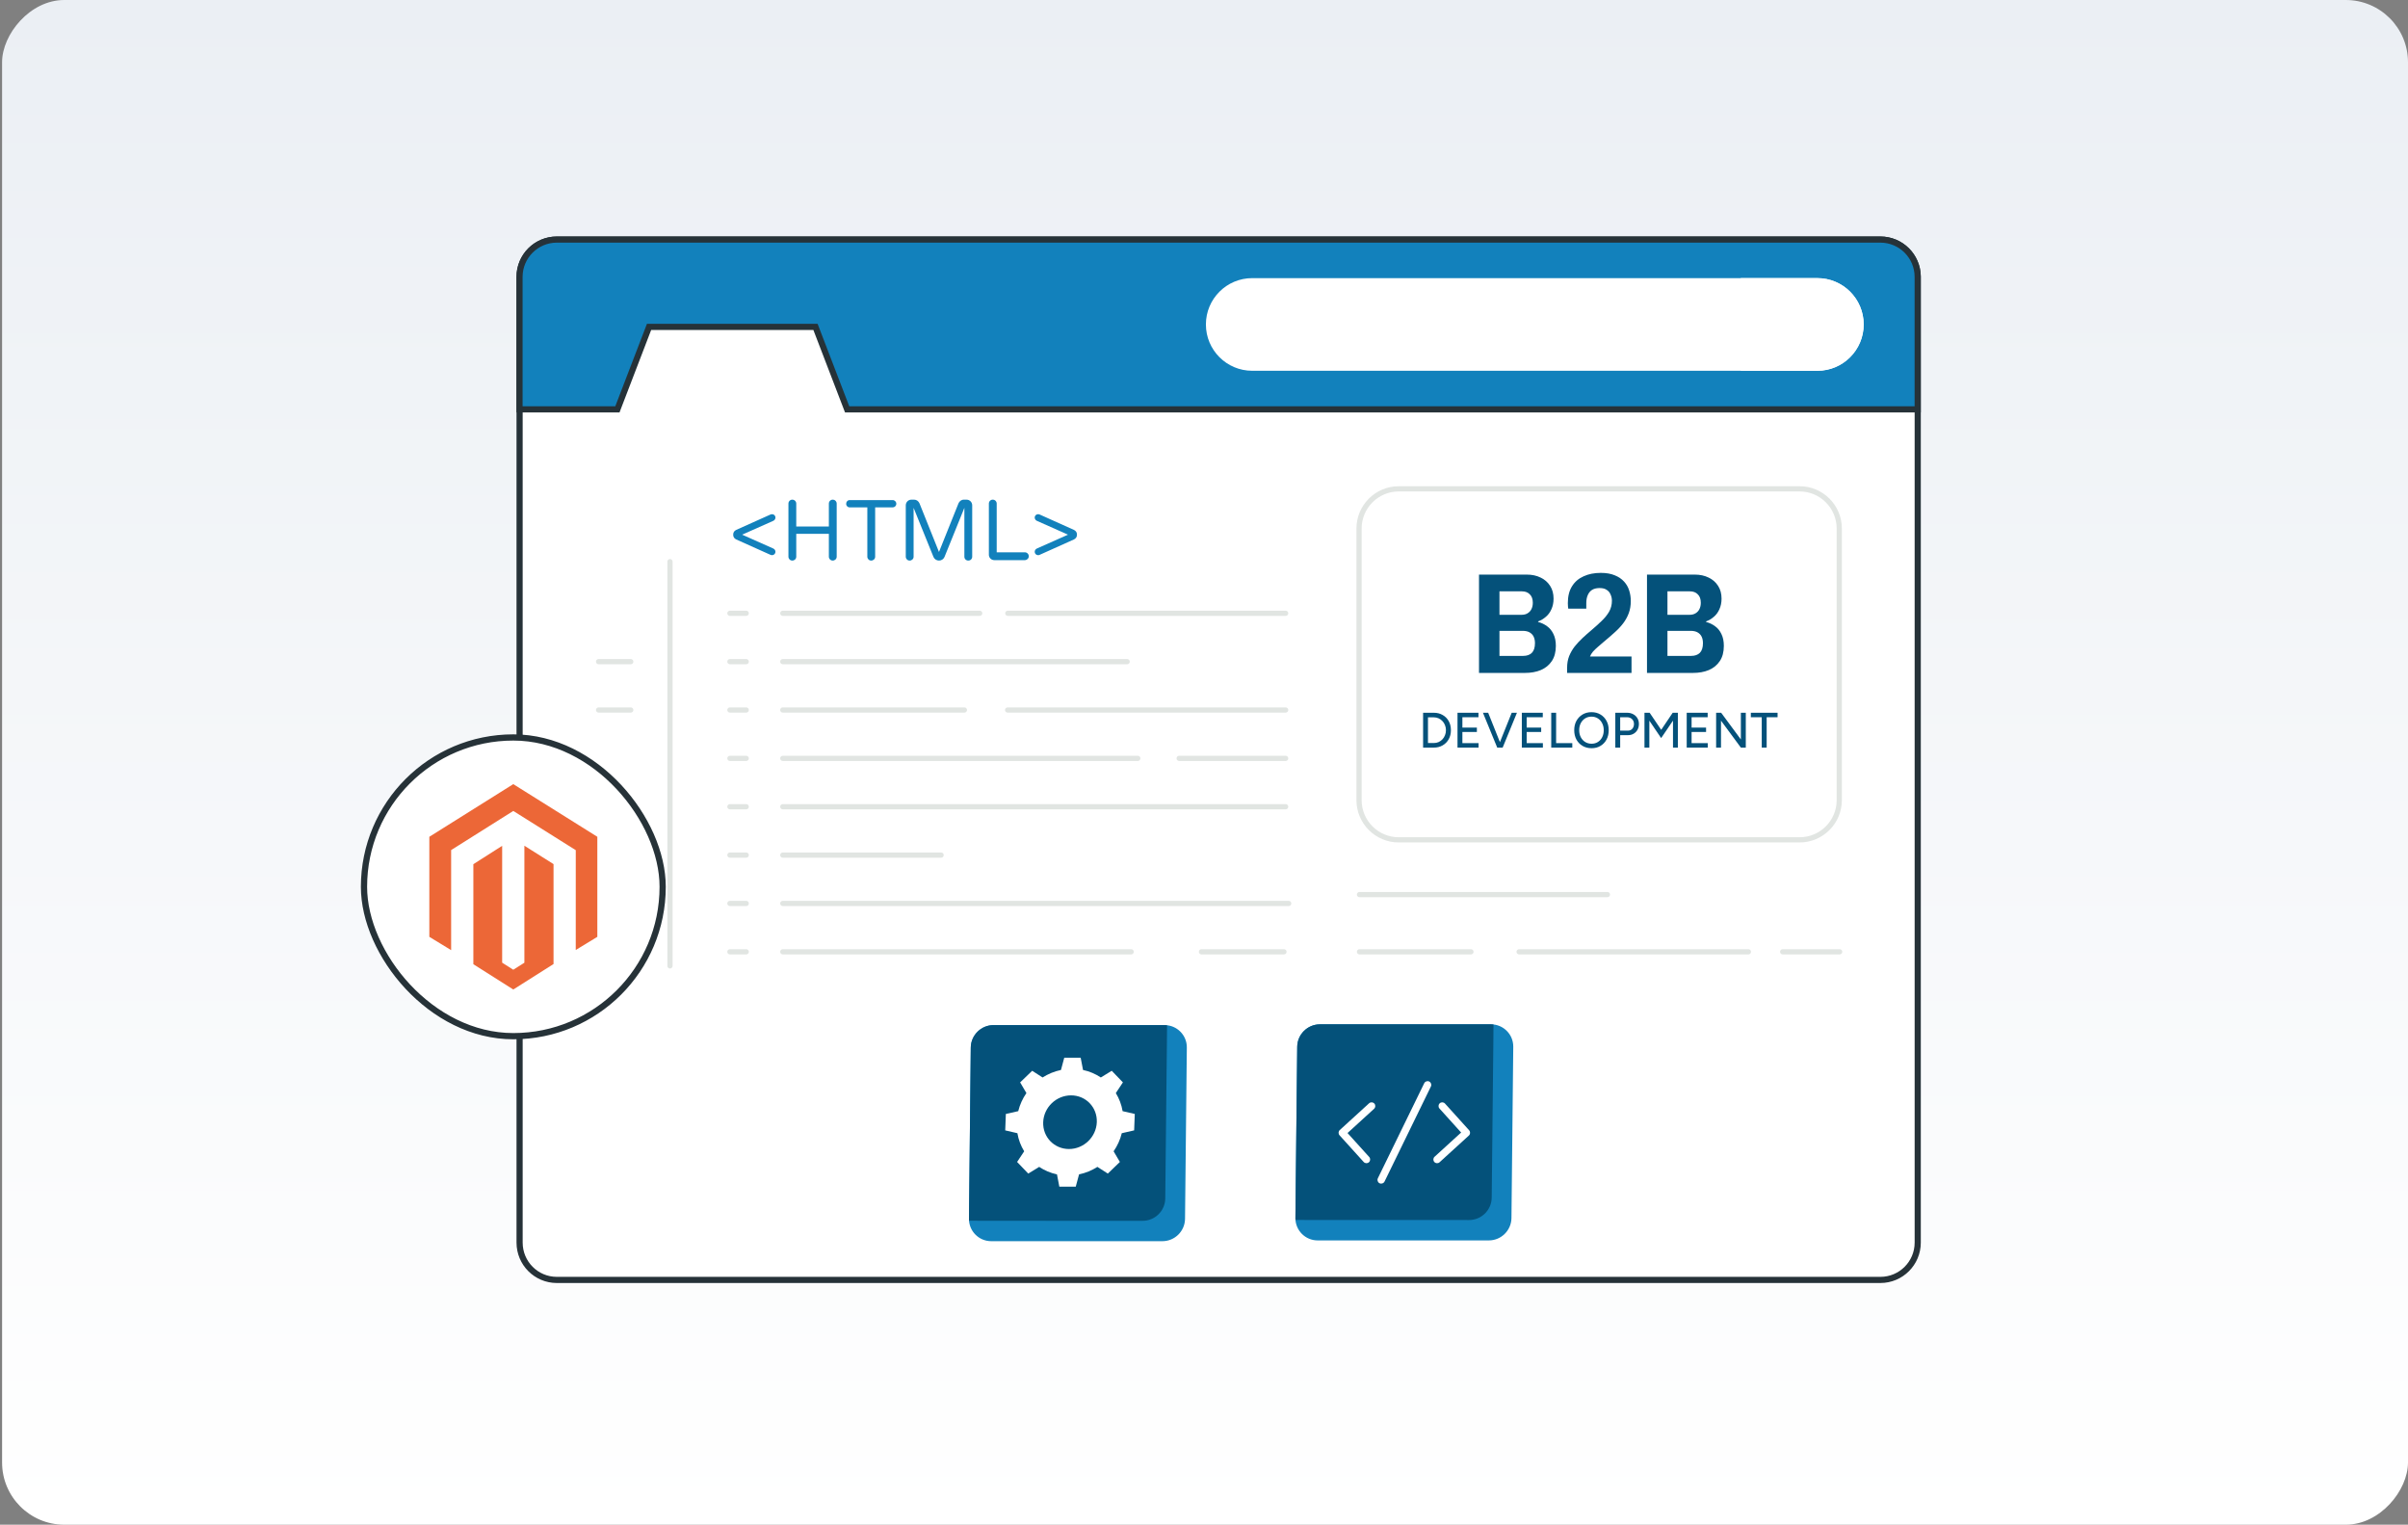 <svg width="387" height="245" viewBox="0 0 387 245" fill="none" xmlns="http://www.w3.org/2000/svg">
<rect x="0" y="0" width="387" height="245" fill="#808080" stroke="none"/>
<rect width="386.667" height="245" rx="10" transform="matrix(-1 0 0 1 387 0)" fill="url(#paint0_linear_219_4248)"/>
<g clip-path="url(#clip0_219_4248)">
<path d="M302.209 38.498C305.477 38.498 308.135 41.1 308.206 44.35V44.481V199.67C308.206 202.981 305.519 205.668 302.208 205.668H89.49C86.18 205.668 83.506 202.983 83.506 199.67V44.481C83.506 41.17 86.178 38.498 89.49 38.498H302.209Z" fill="white" stroke="#263238" stroke-width="0.989"/>
<path d="M131.183 52.846L131.061 52.529H130.721H104.651H104.311L104.19 52.846L99.225 65.78H83.494V44.494C83.494 41.181 86.183 38.494 89.494 38.494H302.2C305.512 38.494 308.2 41.181 308.2 44.494V65.78H136.148L131.183 52.846Z" fill="#1281BC" stroke="#263238" stroke-width="0.989"/>
<path d="M292.077 44.692H201.249C197.138 44.692 193.806 48.024 193.806 52.134V52.136C193.806 56.246 197.138 59.579 201.249 59.579H292.077C296.188 59.579 299.52 56.246 299.52 52.136V52.134C299.52 48.024 296.188 44.692 292.077 44.692Z" fill="white"/>
<path d="M299.52 52.127C299.52 56.253 296.192 59.58 292.083 59.58H279.769V44.69H292.083C296.194 44.69 299.52 48.018 299.52 52.127Z" fill="white"/>
<path d="M292.78 53.466C291.545 54.701 289.549 54.701 288.314 53.466C287.079 52.231 287.077 50.236 288.314 49C289.549 47.765 291.545 47.765 292.78 49C294.015 50.235 294.015 52.231 292.78 53.466Z" fill="white"/>
<path d="M123.851 89.165L118.334 86.689C118.037 86.549 117.838 86.3 117.838 85.97V85.859C117.838 85.529 118.037 85.282 118.334 85.141L123.851 82.667C124.061 82.588 124.299 82.617 124.467 82.783C124.754 83.073 124.636 83.543 124.252 83.702L119.275 85.915L124.252 88.127C124.471 88.22 124.625 88.429 124.625 88.652C124.625 89.044 124.255 89.313 123.849 89.165H123.851Z" fill="#1281BC"/>
<path d="M126.712 89.455V80.925C126.712 80.581 126.975 80.289 127.334 80.289C127.692 80.289 127.97 80.571 127.97 80.925V84.603H133.21V80.925C133.21 80.578 133.474 80.289 133.832 80.289C134.189 80.289 134.468 80.572 134.468 80.925V89.455C134.468 89.812 134.177 90.077 133.832 90.077C133.486 90.077 133.21 89.803 133.21 89.455V85.777H127.97V89.455C127.97 89.815 127.679 90.077 127.334 90.077C126.988 90.077 126.712 89.801 126.712 89.455Z" fill="#1281BC"/>
<path d="M139.392 89.455V81.533H136.572C136.24 81.533 135.991 81.288 135.991 80.952C135.991 80.616 136.23 80.357 136.572 80.357H143.457C143.79 80.357 144.05 80.616 144.05 80.952C144.05 81.288 143.774 81.533 143.457 81.533H140.651V89.455C140.651 89.812 140.361 90.077 140.015 90.077C139.669 90.077 139.393 89.803 139.393 89.455H139.392Z" fill="#1281BC"/>
<path d="M145.571 89.455V81.201C145.571 80.71 145.958 80.289 146.471 80.289H146.927C147.307 80.289 147.629 80.548 147.771 80.87L150.908 88.695L154.047 80.87C154.188 80.552 154.507 80.289 154.891 80.289H155.347C155.853 80.289 156.247 80.707 156.247 81.201V89.455C156.247 89.801 155.982 90.077 155.623 90.077C155.265 90.077 154.989 89.816 154.989 89.455V81.602L151.795 89.496C151.64 89.86 151.285 90.077 150.908 90.077C150.531 90.077 150.174 89.855 150.023 89.496L146.829 81.602V89.455C146.829 89.815 146.539 90.077 146.193 90.077C145.847 90.077 145.571 89.801 145.571 89.455Z" fill="#1281BC"/>
<path d="M158.926 89.136V80.923C158.926 80.579 159.189 80.287 159.548 80.287C159.906 80.287 160.184 80.569 160.184 80.923V88.749H164.705C165.065 88.749 165.341 89.04 165.341 89.385C165.341 89.729 165.051 90.007 164.705 90.007H159.797C159.308 90.007 158.924 89.614 158.924 89.136H158.926Z" fill="#1281BC"/>
<path d="M166.294 88.652C166.294 88.42 166.455 88.217 166.667 88.127L171.644 85.915L166.667 83.702C166.282 83.542 166.166 83.068 166.452 82.783C166.629 82.607 166.896 82.591 167.067 82.667L172.583 85.141C172.878 85.279 173.081 85.529 173.081 85.859V85.97C173.081 86.296 172.882 86.549 172.583 86.689L167.067 89.165C166.72 89.312 166.293 89.079 166.293 88.652H166.294Z" fill="#1281BC"/>
<path d="M119.931 98.966H117.303C117.072 98.966 116.884 98.778 116.884 98.548C116.884 98.317 117.071 98.13 117.303 98.13H119.931C120.161 98.13 120.349 98.317 120.349 98.548C120.349 98.778 120.163 98.966 119.931 98.966Z" fill="#E1E5E2"/>
<path d="M119.931 106.738H117.303C117.072 106.738 116.884 106.55 116.884 106.319C116.884 106.089 117.071 105.901 117.303 105.901H119.931C120.161 105.901 120.349 106.089 120.349 106.319C120.349 106.55 120.163 106.738 119.931 106.738Z" fill="#E1E5E2"/>
<path d="M119.931 114.508H117.303C117.072 114.508 116.884 114.32 116.884 114.089C116.884 113.859 117.071 113.671 117.303 113.671H119.931C120.161 113.671 120.349 113.859 120.349 114.089C120.349 114.32 120.163 114.508 119.931 114.508Z" fill="#E1E5E2"/>
<path d="M119.931 122.279H117.303C117.072 122.279 116.884 122.091 116.884 121.861C116.884 121.63 117.071 121.442 117.303 121.442H119.931C120.161 121.442 120.349 121.63 120.349 121.861C120.349 122.091 120.163 122.279 119.931 122.279Z" fill="#E1E5E2"/>
<path d="M119.931 130.049H117.303C117.072 130.049 116.884 129.861 116.884 129.631C116.884 129.4 117.071 129.212 117.303 129.212H119.931C120.161 129.212 120.349 129.4 120.349 129.631C120.349 129.861 120.163 130.049 119.931 130.049Z" fill="#E1E5E2"/>
<path d="M119.931 137.821H117.303C117.072 137.821 116.884 137.633 116.884 137.402C116.884 137.172 117.071 136.984 117.303 136.984H119.931C120.161 136.984 120.349 137.172 120.349 137.402C120.349 137.633 120.163 137.821 119.931 137.821Z" fill="#E1E5E2"/>
<path d="M119.931 145.591H117.303C117.072 145.591 116.884 145.403 116.884 145.172C116.884 144.942 117.071 144.754 117.303 144.754H119.931C120.161 144.754 120.349 144.942 120.349 145.172C120.349 145.403 120.163 145.591 119.931 145.591Z" fill="#E1E5E2"/>
<path d="M119.931 153.362H117.303C117.072 153.362 116.884 153.174 116.884 152.943C116.884 152.713 117.071 152.525 117.303 152.525H119.931C120.161 152.525 120.349 152.713 120.349 152.943C120.349 153.174 120.163 153.362 119.931 153.362Z" fill="#E1E5E2"/>
<path d="M101.374 106.738H96.198C95.968 106.738 95.78 106.55 95.78 106.319C95.78 106.089 95.966 105.901 96.198 105.901H101.374C101.605 105.901 101.793 106.089 101.793 106.319C101.793 106.55 101.606 106.738 101.374 106.738Z" fill="#E1E5E2"/>
<path d="M101.374 114.508H96.198C95.968 114.508 95.78 114.32 95.78 114.089C95.78 113.859 95.966 113.671 96.198 113.671H101.374C101.605 113.671 101.793 113.859 101.793 114.089C101.793 114.32 101.606 114.508 101.374 114.508Z" fill="#E1E5E2"/>
<path d="M101.374 130.049H96.198C95.968 130.049 95.78 129.861 95.78 129.631C95.78 129.4 95.966 129.212 96.198 129.212H101.374C101.605 129.212 101.793 129.4 101.793 129.631C101.793 129.861 101.606 130.049 101.374 130.049Z" fill="#E1E5E2"/>
<path d="M101.374 137.821H96.198C95.968 137.821 95.78 137.633 95.78 137.402C95.78 137.172 95.966 136.984 96.198 136.984H101.374C101.605 136.984 101.793 137.172 101.793 137.402C101.793 137.633 101.606 137.821 101.374 137.821Z" fill="#E1E5E2"/>
<path d="M101.374 153.362H96.198C95.968 153.362 95.78 153.174 95.78 152.943C95.78 152.713 95.966 152.525 96.198 152.525H101.374C101.605 152.525 101.793 152.713 101.793 152.943C101.793 153.174 101.606 153.362 101.374 153.362Z" fill="#E1E5E2"/>
<path d="M206.626 98.966H161.969C161.739 98.966 161.551 98.778 161.551 98.548C161.551 98.317 161.737 98.13 161.969 98.13H206.626C206.856 98.13 207.044 98.317 207.044 98.548C207.044 98.778 206.858 98.966 206.626 98.966Z" fill="#E1E5E2"/>
<path d="M157.456 98.966H125.801C125.571 98.966 125.383 98.778 125.383 98.548C125.383 98.317 125.569 98.13 125.801 98.13H157.456C157.686 98.13 157.874 98.317 157.874 98.548C157.874 98.778 157.688 98.966 157.456 98.966Z" fill="#E1E5E2"/>
<path d="M181.153 106.738H125.801C125.571 106.738 125.383 106.55 125.383 106.319C125.383 106.089 125.569 105.901 125.801 105.901H181.153C181.383 105.901 181.571 106.089 181.571 106.319C181.571 106.55 181.385 106.738 181.153 106.738Z" fill="#E1E5E2"/>
<path d="M206.626 114.508H161.938C161.707 114.508 161.52 114.32 161.52 114.089C161.52 113.859 161.706 113.671 161.938 113.671H206.626C206.856 113.671 207.044 113.859 207.044 114.089C207.044 114.32 206.858 114.508 206.626 114.508Z" fill="#E1E5E2"/>
<path d="M154.994 114.508H125.801C125.571 114.508 125.383 114.32 125.383 114.089C125.383 113.859 125.569 113.671 125.801 113.671H154.994C155.225 113.671 155.413 113.859 155.413 114.089C155.413 114.32 155.226 114.508 154.994 114.508Z" fill="#E1E5E2"/>
<path d="M206.626 122.279H189.505C189.274 122.279 189.087 122.091 189.087 121.861C189.087 121.63 189.273 121.442 189.505 121.442H206.626C206.856 121.442 207.044 121.63 207.044 121.861C207.044 122.091 206.858 122.279 206.626 122.279Z" fill="#E1E5E2"/>
<path d="M182.865 122.279H125.801C125.571 122.279 125.383 122.091 125.383 121.861C125.383 121.63 125.569 121.442 125.801 121.442H182.865C183.095 121.442 183.283 121.63 183.283 121.861C183.283 122.091 183.097 122.279 182.865 122.279Z" fill="#E1E5E2"/>
<path d="M206.626 130.049H125.801C125.571 130.049 125.383 129.861 125.383 129.631C125.383 129.4 125.569 129.212 125.801 129.212H206.626C206.856 129.212 207.044 129.4 207.044 129.631C207.044 129.861 206.858 130.049 206.626 130.049Z" fill="#E1E5E2"/>
<path d="M151.25 137.821H125.801C125.571 137.821 125.383 137.633 125.383 137.402C125.383 137.172 125.569 136.984 125.801 136.984H151.25C151.48 136.984 151.668 137.172 151.668 137.402C151.668 137.633 151.482 137.821 151.25 137.821Z" fill="#E1E5E2"/>
<path d="M207.112 145.591H125.801C125.571 145.591 125.383 145.403 125.383 145.172C125.383 144.942 125.569 144.754 125.801 144.754H207.112C207.343 144.754 207.531 144.942 207.531 145.172C207.531 145.403 207.344 145.591 207.112 145.591Z" fill="#E1E5E2"/>
<path d="M181.797 153.362H125.801C125.571 153.362 125.383 153.174 125.383 152.943C125.383 152.713 125.569 152.525 125.801 152.525H181.797C182.028 152.525 182.216 152.713 182.216 152.943C182.216 153.174 182.029 153.362 181.797 153.362Z" fill="#E1E5E2"/>
<path d="M107.677 155.629C107.447 155.629 107.259 155.441 107.259 155.21V90.246C107.259 90.015 107.445 89.828 107.677 89.828C107.909 89.828 108.096 90.015 108.096 90.246V155.21C108.096 155.441 107.909 155.629 107.677 155.629Z" fill="#E1E5E2"/>
<path d="M206.354 153.362H193.092C192.861 153.362 192.674 153.174 192.674 152.943C192.674 152.713 192.86 152.525 193.092 152.525H206.354C206.584 152.525 206.772 152.713 206.772 152.943C206.772 153.174 206.586 153.362 206.354 153.362Z" fill="#E1E5E2"/>
<path d="M289.222 135.371H224.793C221.046 135.371 218 132.324 218 128.577V84.925C218 81.179 221.046 78.131 224.793 78.131H289.222C292.968 78.131 296.014 81.179 296.014 84.925V128.577C296.014 132.324 292.968 135.371 289.222 135.371ZM224.793 78.969C221.507 78.969 218.835 81.641 218.835 84.927V128.579C218.835 131.863 221.507 134.536 224.793 134.536H289.222C292.507 134.536 295.179 131.864 295.179 128.579V84.927C295.179 81.643 292.507 78.969 289.222 78.969H224.793Z" fill="#E1E5E2"/>
<path d="M258.341 144.166H218.486C218.256 144.166 218.068 143.978 218.068 143.748C218.068 143.517 218.254 143.33 218.486 143.33H258.341C258.571 143.33 258.759 143.517 258.759 143.748C258.759 143.978 258.573 144.166 258.341 144.166Z" fill="#E1E5E2"/>
<path d="M295.666 153.362H286.497C286.266 153.362 286.079 153.174 286.079 152.943C286.079 152.713 286.265 152.525 286.497 152.525H295.666C295.896 152.525 296.084 152.713 296.084 152.943C296.084 153.174 295.897 153.362 295.666 153.362Z" fill="#E1E5E2"/>
<path d="M280.995 153.362H244.137C243.906 153.362 243.719 153.174 243.719 152.943C243.719 152.713 243.905 152.525 244.137 152.525H280.995C281.225 152.525 281.413 152.713 281.413 152.943C281.413 153.174 281.227 153.362 280.995 153.362Z" fill="#E1E5E2"/>
<path d="M236.405 153.362H218.486C218.256 153.362 218.068 153.174 218.068 152.943C218.068 152.713 218.254 152.525 218.486 152.525H236.405C236.636 152.525 236.824 152.713 236.824 152.943C236.824 153.174 236.637 153.362 236.405 153.362Z" fill="#E1E5E2"/>
<path d="M190.741 168.319L190.451 195.846C190.43 197.832 188.802 199.443 186.816 199.443H159.3C157.312 199.443 155.709 197.821 155.729 195.834L156.018 168.33C156.039 166.342 157.677 164.722 159.664 164.722H187.18C189.147 164.722 190.761 166.344 190.74 168.319H190.741Z" fill="#1281BC"/>
<path d="M187.276 192.57C187.254 194.558 185.627 196.169 183.64 196.169C165.441 196.162 156.109 196.18 155.749 196.147C155.729 196.051 155.729 195.944 155.73 195.836L156.019 168.331C156.041 166.344 157.678 164.723 159.666 164.723H187.182C187.311 164.723 187.429 164.733 187.546 164.744C187.577 164.895 187.584 163.085 187.274 192.57H187.276Z" fill="#04517A"/>
<path d="M243.203 168.195L242.913 195.722C242.892 197.708 241.264 199.319 239.278 199.319H211.762C209.774 199.319 208.171 197.697 208.191 195.711L208.48 168.206C208.501 166.218 210.139 164.598 212.126 164.598H239.642C241.608 164.598 243.223 166.22 243.202 168.195H243.203Z" fill="#1281BC"/>
<path d="M239.738 192.445C239.716 194.433 238.089 196.044 236.102 196.044C217.903 196.036 208.571 196.055 208.211 196.022C208.18 195.871 208.172 197.691 208.483 168.206C208.504 166.218 210.142 164.598 212.129 164.598H239.645C239.775 164.598 239.893 164.608 240.009 164.619C240.041 164.77 240.048 162.96 239.738 192.445Z" fill="#04517A"/>
<path d="M219.164 186.717L215.282 182.424C215.062 182.181 215.08 181.804 215.323 181.582L220.03 177.286C220.273 177.063 220.652 177.081 220.874 177.325C221.097 177.568 221.079 177.947 220.835 178.168L216.568 182.063L220.05 185.914C220.271 186.159 220.252 186.537 220.007 186.758C219.763 186.98 219.384 186.96 219.164 186.715V186.717Z" fill="white"/>
<path d="M230.519 186.718C230.296 186.475 230.314 186.097 230.557 185.875L234.826 181.983L231.346 178.129C231.124 177.884 231.144 177.506 231.388 177.285C231.633 177.063 232.01 177.083 232.232 177.328L236.111 181.623C236.331 181.867 236.313 182.244 236.069 182.466L231.361 186.758C231.121 186.977 230.742 186.966 230.518 186.72L230.519 186.718Z" fill="white"/>
<path d="M221.716 190.133C221.419 189.988 221.296 189.631 221.44 189.335L228.893 174.061C229.039 173.764 229.399 173.643 229.691 173.786C229.988 173.932 230.111 174.289 229.967 174.585L222.514 189.859C222.368 190.159 222.006 190.277 221.716 190.133Z" fill="white"/>
<path d="M180.42 178.549C180.242 177.495 179.863 176.514 179.329 175.641L180.467 173.926L178.673 172.061L176.917 173.136C176.066 172.566 175.102 172.153 174.059 171.931L173.68 169.961H171.041L170.512 171.931C169.452 172.153 168.452 172.566 167.558 173.136L165.888 172.061L163.951 173.926L164.959 175.641C164.355 176.513 163.904 177.495 163.645 178.549L161.655 178.998L161.554 181.638L163.51 182.092C163.688 183.146 164.065 184.126 164.601 185L163.463 186.711L165.257 188.58L167.013 187.504C167.861 188.075 168.829 188.487 169.871 188.709L170.25 190.68H172.889L173.419 188.709C174.479 188.487 175.475 188.075 176.369 187.504L178.043 188.58L179.981 186.711L178.973 185C179.574 184.128 180.028 183.146 180.287 182.092L182.274 181.638L182.375 178.998L180.422 178.549H180.42ZM171.802 184.633C169.418 184.633 167.564 182.702 167.655 180.32C167.746 177.94 169.748 176.011 172.132 176.011C174.517 176.011 176.364 177.941 176.273 180.32C176.182 182.702 174.183 184.633 171.802 184.633Z" fill="white"/>
<path d="M237.697 108.131V92.33H245.356C246.215 92.33 246.966 92.491 247.61 92.813C248.254 93.12 248.76 93.565 249.128 94.147C249.496 94.715 249.68 95.397 249.68 96.194C249.68 96.823 249.565 97.39 249.335 97.896C249.121 98.387 248.822 98.793 248.438 99.115C248.07 99.437 247.656 99.683 247.196 99.851V99.943C247.733 100.081 248.216 100.311 248.645 100.633C249.075 100.94 249.412 101.354 249.657 101.875C249.918 102.397 250.048 103.033 250.048 103.784C250.048 104.766 249.834 105.578 249.404 106.222C248.975 106.866 248.385 107.349 247.633 107.671C246.897 107.978 246.046 108.131 245.08 108.131H237.697ZM240.986 105.394H244.804C245.387 105.394 245.847 105.233 246.184 104.911C246.522 104.574 246.69 104.053 246.69 103.347C246.69 102.949 246.621 102.604 246.483 102.312C246.345 102.021 246.131 101.791 245.839 101.622C245.548 101.454 245.172 101.369 244.712 101.369H240.986V105.394ZM240.986 98.793H244.505C244.919 98.793 245.257 98.709 245.517 98.54C245.793 98.372 246 98.142 246.138 97.85C246.276 97.559 246.345 97.229 246.345 96.861C246.345 96.263 246.184 95.811 245.862 95.504C245.556 95.182 245.134 95.021 244.597 95.021H240.986V98.793Z" fill="#04517A"/>
<path d="M251.858 108.131V107.28C251.858 106.606 251.965 105.992 252.18 105.44C252.41 104.873 252.709 104.352 253.077 103.876C253.46 103.401 253.882 102.949 254.342 102.519C254.802 102.09 255.269 101.676 255.745 101.277C256.343 100.771 256.887 100.281 257.378 99.805C257.884 99.33 258.29 98.832 258.597 98.31C258.903 97.774 259.057 97.183 259.057 96.539C259.057 96.187 258.988 95.857 258.85 95.55C258.727 95.228 258.52 94.975 258.229 94.791C257.953 94.592 257.569 94.492 257.079 94.492C256.588 94.492 256.182 94.592 255.86 94.791C255.553 94.991 255.323 95.274 255.17 95.642C255.016 95.995 254.94 96.417 254.94 96.907V97.804H252.042C252.026 97.712 252.011 97.59 251.996 97.436C251.98 97.283 251.973 97.114 251.973 96.93C251.973 95.826 252.195 94.922 252.64 94.216C253.084 93.496 253.705 92.959 254.503 92.606C255.3 92.238 256.22 92.054 257.263 92.054C258.152 92.054 258.903 92.185 259.517 92.445C260.13 92.691 260.628 93.028 261.012 93.457C261.395 93.871 261.671 94.354 261.84 94.906C262.008 95.443 262.093 96.003 262.093 96.585C262.093 97.291 261.985 97.935 261.771 98.517C261.556 99.1 261.257 99.644 260.874 100.15C260.49 100.656 260.03 101.147 259.494 101.622C258.972 102.098 258.405 102.588 257.792 103.094C257.454 103.386 257.125 103.669 256.803 103.945C256.496 104.206 256.228 104.467 255.998 104.727C255.783 104.988 255.63 105.241 255.538 105.486H262.208V108.131H251.858Z" fill="#04517A"/>
<path d="M264.695 108.131V92.33H272.354C273.213 92.33 273.964 92.491 274.608 92.813C275.252 93.12 275.758 93.565 276.126 94.147C276.494 94.715 276.678 95.397 276.678 96.194C276.678 96.823 276.563 97.39 276.333 97.896C276.119 98.387 275.82 98.793 275.436 99.115C275.068 99.437 274.654 99.683 274.194 99.851V99.943C274.731 100.081 275.214 100.311 275.643 100.633C276.073 100.94 276.41 101.354 276.655 101.875C276.916 102.397 277.046 103.033 277.046 103.784C277.046 104.766 276.832 105.578 276.402 106.222C275.973 106.866 275.383 107.349 274.631 107.671C273.895 107.978 273.044 108.131 272.078 108.131H264.695ZM267.984 105.394H271.802C272.385 105.394 272.845 105.233 273.182 104.911C273.52 104.574 273.688 104.053 273.688 103.347C273.688 102.949 273.619 102.604 273.481 102.312C273.343 102.021 273.129 101.791 272.837 101.622C272.546 101.454 272.17 101.369 271.71 101.369H267.984V105.394ZM267.984 98.793H271.503C271.917 98.793 272.255 98.709 272.515 98.54C272.791 98.372 272.998 98.142 273.136 97.85C273.274 97.559 273.343 97.229 273.343 96.861C273.343 96.263 273.182 95.811 272.86 95.504C272.554 95.182 272.132 95.021 271.595 95.021H267.984V98.793Z" fill="#04517A"/>
<path d="M228.712 120.131V114.531H230.44C230.973 114.531 231.445 114.651 231.856 114.891C232.272 115.126 232.597 115.454 232.832 115.875C233.067 116.297 233.184 116.782 233.184 117.331C233.184 117.875 233.067 118.358 232.832 118.779C232.597 119.201 232.272 119.531 231.856 119.771C231.445 120.011 230.973 120.131 230.44 120.131H228.712ZM229.496 119.395H230.44C230.712 119.395 230.965 119.345 231.2 119.243C231.435 119.137 231.64 118.99 231.816 118.803C231.997 118.611 232.136 118.39 232.232 118.139C232.333 117.889 232.384 117.619 232.384 117.331C232.384 117.043 232.333 116.774 232.232 116.523C232.136 116.273 231.997 116.054 231.816 115.867C231.64 115.675 231.435 115.529 231.2 115.427C230.965 115.321 230.712 115.267 230.44 115.267H229.496V119.395Z" fill="#04517A"/>
<path d="M234.243 120.131V114.531H237.611V115.251H235.027V116.915H237.355V117.619H235.027V119.411H237.627V120.131H234.243Z" fill="#04517A"/>
<path d="M240.706 120.131L242.954 114.531H243.794L241.498 120.131H240.706ZM240.626 120.131L238.33 114.531H239.17L241.41 120.131H240.626Z" fill="#04517A"/>
<path d="M244.579 120.131V114.531H247.947V115.251H245.363V116.915H247.691V117.619H245.363V119.411H247.963V120.131H244.579Z" fill="#04517A"/>
<path d="M249.306 120.131V114.531H250.09V119.411H252.69V120.131H249.306Z" fill="#04517A"/>
<path d="M255.792 120.227C255.248 120.227 254.766 120.105 254.344 119.859C253.923 119.614 253.592 119.273 253.352 118.835C253.118 118.398 253 117.897 253 117.331C253 116.766 253.118 116.267 253.352 115.835C253.592 115.398 253.92 115.057 254.336 114.811C254.752 114.561 255.232 114.435 255.776 114.435C256.32 114.435 256.8 114.561 257.216 114.811C257.632 115.057 257.958 115.398 258.192 115.835C258.427 116.267 258.544 116.766 258.544 117.331C258.544 117.897 258.427 118.398 258.192 118.835C257.958 119.273 257.632 119.614 257.216 119.859C256.806 120.105 256.331 120.227 255.792 120.227ZM255.792 119.507C256.176 119.507 256.515 119.414 256.808 119.227C257.102 119.041 257.331 118.785 257.496 118.459C257.662 118.134 257.744 117.758 257.744 117.331C257.744 116.91 257.659 116.537 257.488 116.211C257.323 115.881 257.091 115.622 256.792 115.435C256.499 115.249 256.16 115.155 255.776 115.155C255.392 115.155 255.051 115.249 254.752 115.435C254.454 115.622 254.219 115.881 254.048 116.211C253.883 116.537 253.8 116.91 253.8 117.331C253.8 117.758 253.886 118.134 254.056 118.459C254.227 118.785 254.462 119.041 254.76 119.227C255.064 119.414 255.408 119.507 255.792 119.507Z" fill="#04517A"/>
<path d="M259.603 120.131V114.531H261.491C261.864 114.531 262.192 114.609 262.475 114.763C262.763 114.913 262.987 115.123 263.147 115.395C263.312 115.662 263.395 115.974 263.395 116.331C263.395 116.678 263.32 116.987 263.171 117.259C263.021 117.531 262.813 117.745 262.547 117.899C262.285 118.054 261.984 118.131 261.643 118.131H260.387V120.131H259.603ZM260.387 117.403H261.635C261.917 117.403 262.149 117.305 262.331 117.107C262.512 116.905 262.603 116.646 262.603 116.331C262.603 116.006 262.496 115.745 262.283 115.547C262.075 115.35 261.808 115.251 261.483 115.251H260.387V117.403Z" fill="#04517A"/>
<path d="M264.29 120.131V114.531H265.122L266.978 117.275L268.826 114.531H269.658V120.131H268.874V115.795L266.97 118.603L265.074 115.803V120.131H264.29Z" fill="#04517A"/>
<path d="M271.079 120.131V114.531H274.447V115.251H271.863V116.915H274.191V117.619H271.863V119.411H274.463V120.131H271.079Z" fill="#04517A"/>
<path d="M275.806 120.131V114.531H276.614L279.782 118.819V114.531H280.574V120.131H279.782L276.59 115.803V120.131H275.806Z" fill="#04517A"/>
<path d="M283.137 120.131V115.251H281.385V114.531H285.681V115.251H283.929V120.131H283.137Z" fill="#04517A"/>
</g>
<rect x="58.5" y="118.5" width="48" height="48" rx="24" fill="white"/>
<rect x="58.5" y="118.5" width="48" height="48" rx="24" stroke="#263238"/>
<path d="M84.277 135.898V154.696L82.492 155.825L80.704 154.69V135.913L76.076 138.862V154.937L82.492 159L88.961 154.908V138.852L84.277 135.898ZM82.492 126L69 134.461V150.538L72.504 152.675V136.596L82.494 130.308L92.494 136.587L92.535 136.611L92.531 152.651L96 150.538V134.461L82.492 126Z" fill="#EC6737"/>
<defs>
<linearGradient id="paint0_linear_219_4248" x1="193.333" y1="0" x2="193.333" y2="245" gradientUnits="userSpaceOnUse">
<stop stop-color="#EBEFF4"/>
<stop offset="1" stop-color="white"/>
</linearGradient>
<clipPath id="clip0_219_4248">
<rect width="225.7" height="168.163" fill="white" transform="translate(83 38)"/>
</clipPath>
</defs>
</svg>
